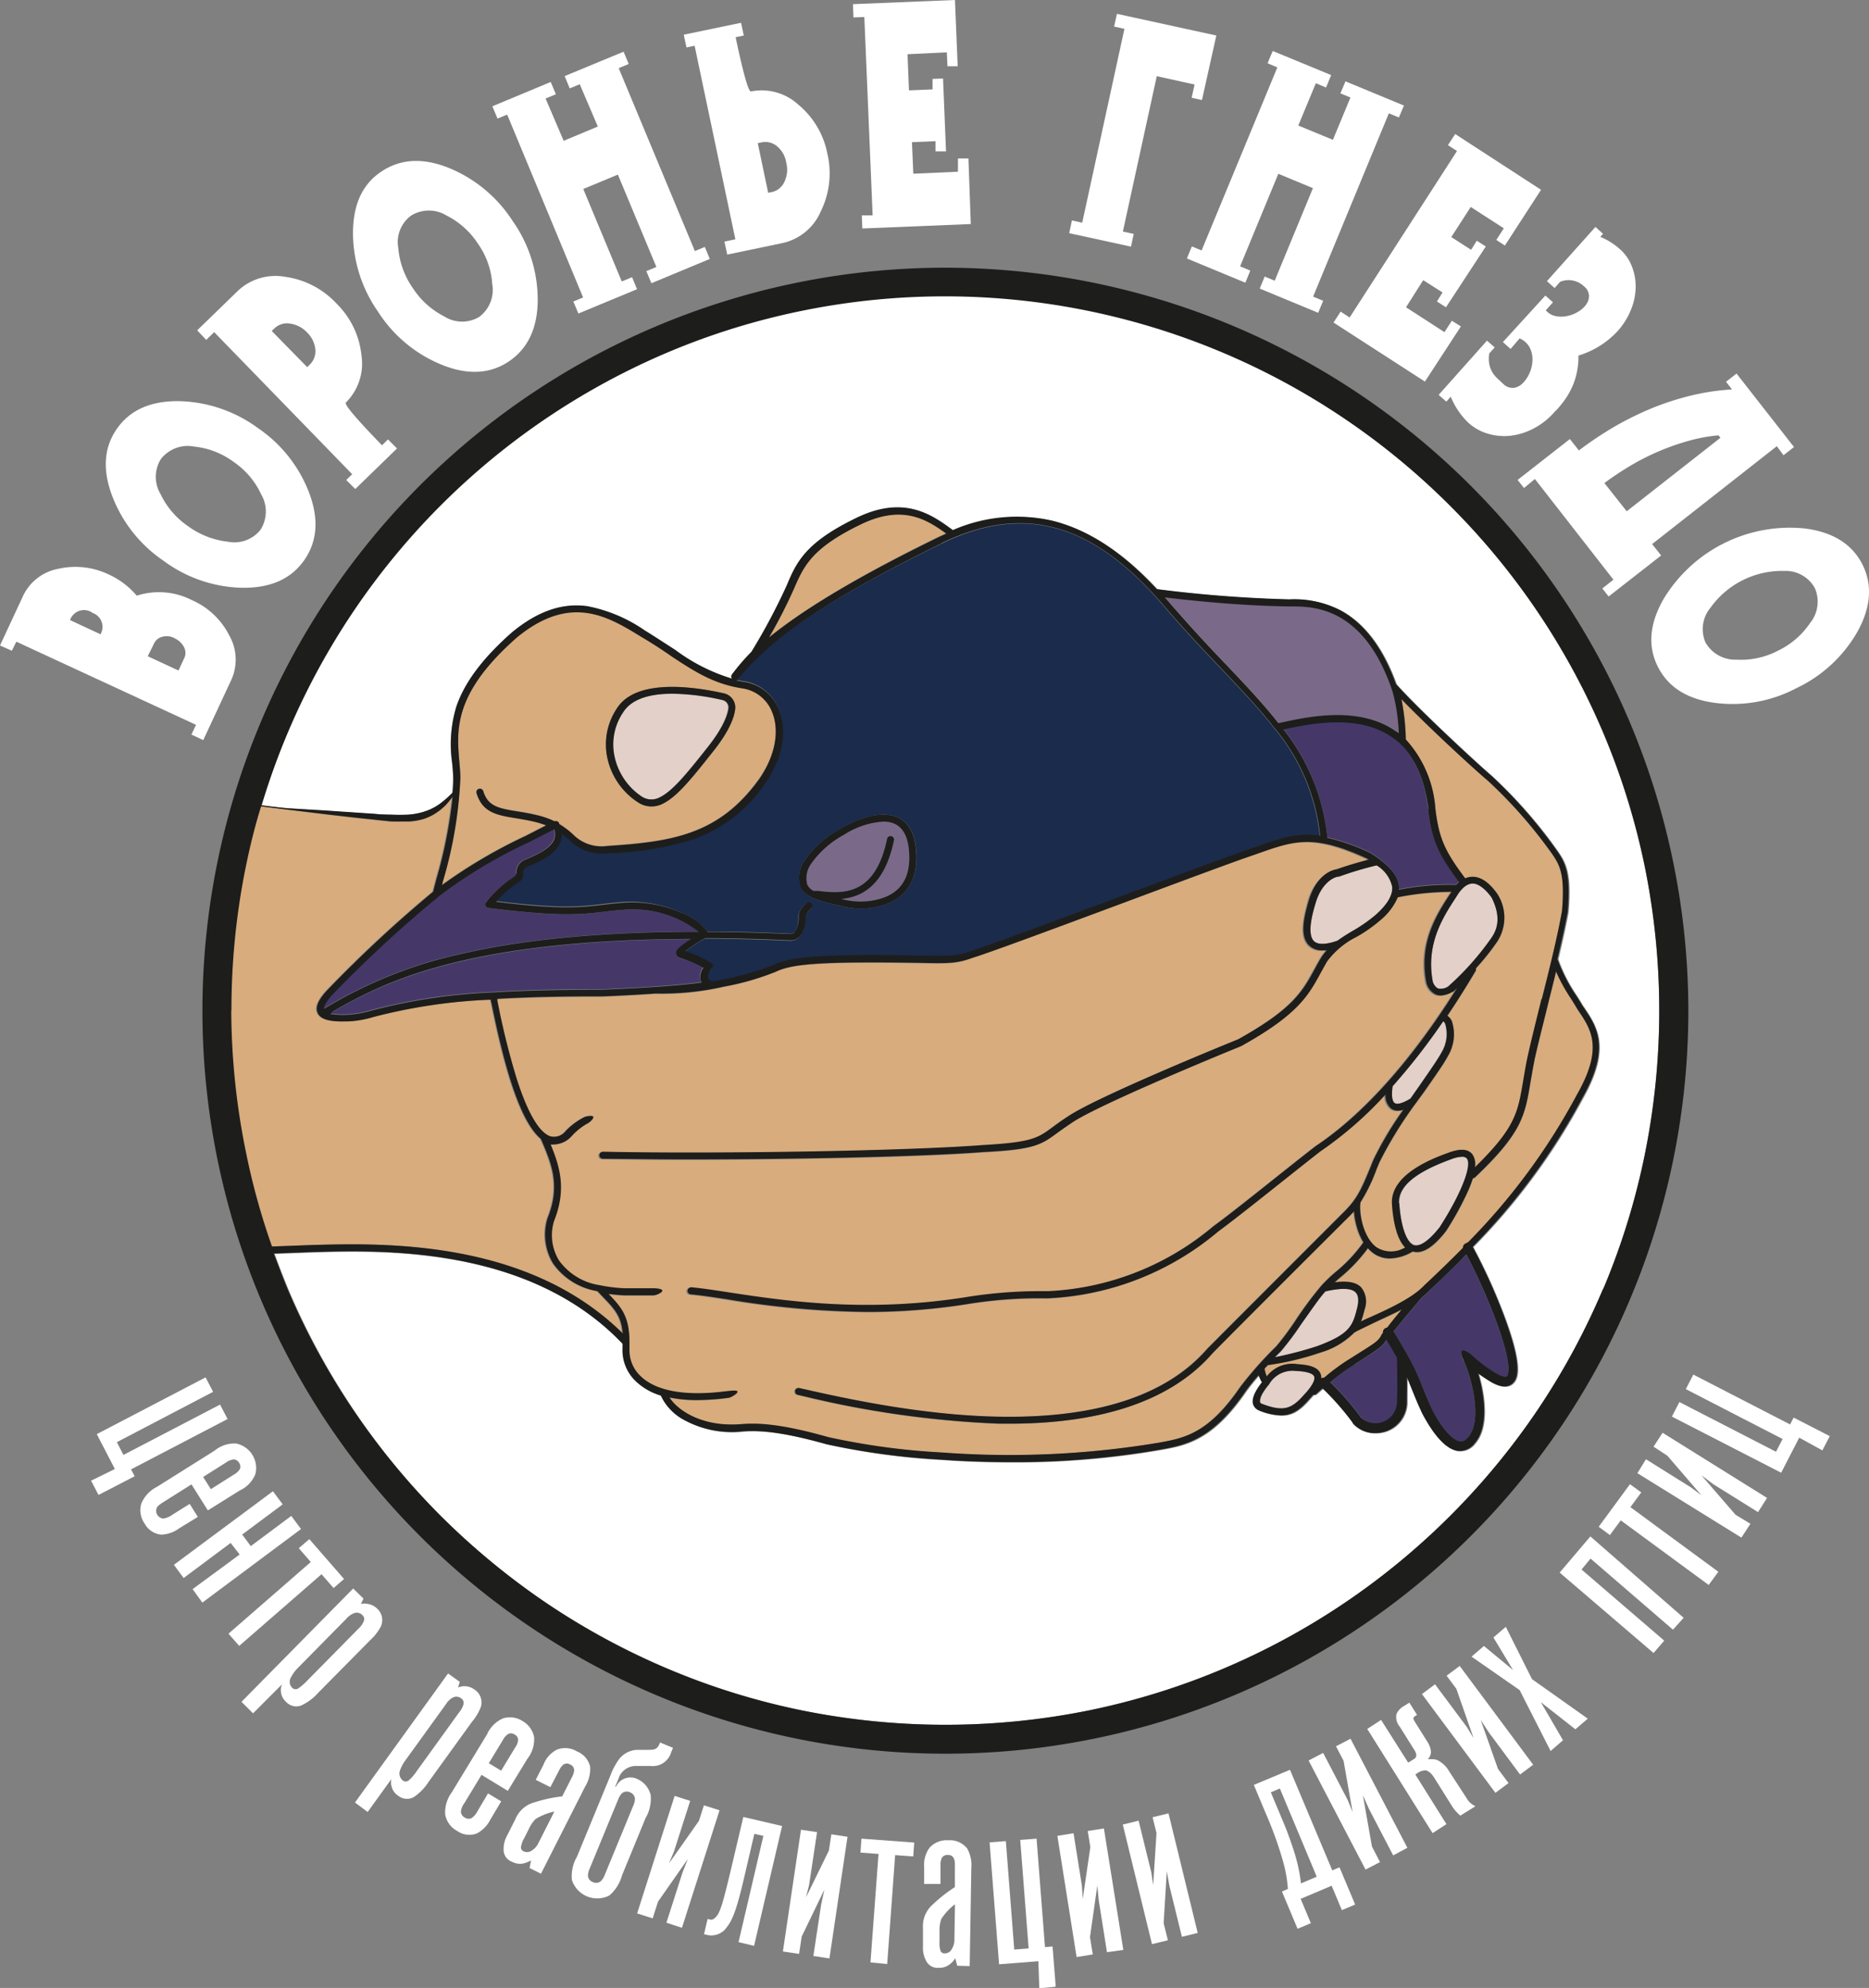 <?xml version="1.0" encoding="UTF-8"?> <svg xmlns="http://www.w3.org/2000/svg" viewBox="0 0 206.81 219.96"><rect x="0" y="0" width="206.81" height="219.96" fill="#808080" stroke="none"/> <defs> <style>.cls-1{fill:#fff;}.cls-2{fill:#e2d0c9;}.cls-3{fill:#d8ac7d;}.cls-4{fill:#453869;}.cls-5{fill:#7a6989;}.cls-6{fill:#1a2b4c;}.cls-7{fill:#1d1d1b;}</style> </defs> <g id="Слой_2" data-name="Слой 2"> <g id="Слой_3" data-name="Слой 3"> <path class="cls-1" d="M21.23,66.4a8.38,8.38,0,0,1,4.15,3.93,5.39,5.39,0,0,1,.22,4.88l-3.11,6.68-1.31-.61.51-1.08L1.81,71,1.31,72,0,71.42l2.55-5.48a5.4,5.4,0,0,1,3.88-3,8.54,8.54,0,0,1,5.7.67,8.84,8.84,0,0,1,3,2.3A8,8,0,0,1,21.23,66.4Zm-11,1.4a1.63,1.63,0,0,0-2.48.81l3.37,1.57A1.63,1.63,0,0,0,10.19,67.8Zm9.09,2.81a1.86,1.86,0,0,0-1.37-.15,1.36,1.36,0,0,0-.91.75l-.69,1.4,3.4,1.58.66-1.42a1.32,1.32,0,0,0-.07-1.2A2.12,2.12,0,0,0,19.28,70.61Z"></path> <path class="cls-1" d="M28.55,47.37a15.2,15.2,0,0,1,5.64,7.11q1.68,4.4-.56,7.55c-1.49,2.09-3.8,3.08-7,3a15.14,15.14,0,0,1-8.56-3,15.22,15.22,0,0,1-5.64-7.11q-1.68-4.41.54-7.53t7-3A15.31,15.31,0,0,1,28.55,47.37Zm-2.68,3.75a8.87,8.87,0,0,0-4.4-1.71,3.76,3.76,0,0,0-3.65,1.36,3.7,3.7,0,0,0-.07,3.87,9,9,0,0,0,3.06,3.58,9.16,9.16,0,0,0,4.36,1.71,3.69,3.69,0,0,0,3.66-1.32,3.76,3.76,0,0,0,.07-3.91A8.84,8.84,0,0,0,25.87,51.12Z"></path> <path class="cls-1" d="M37.25,33.6A9.37,9.37,0,0,1,40,39.35a6.06,6.06,0,0,1-1.73,5.19q-.3.3,4,4.73l.66-.65,1,1-4.62,4.49-1-1,.66-.64L23.7,36.75l-.88.86-1-1.06,4.49-4.36a6.06,6.06,0,0,1,5.25-1.56A9.51,9.51,0,0,1,37.25,33.6ZM34,36.81a3.15,3.15,0,0,0-1.88-1,2,2,0,0,0-1.74.51l-.31.3,3.92,4,.31-.3a2.07,2.07,0,0,0,.59-1.69A3,3,0,0,0,34,36.81Z"></path> <path class="cls-1" d="M56.74,24.47a15.13,15.13,0,0,1,2.76,8.65q0,4.71-3.19,6.87c-2.13,1.42-4.64,1.53-7.55.32a15.12,15.12,0,0,1-6.94-5.84,15.21,15.21,0,0,1-2.76-8.65c0-3.14,1-5.42,3.16-6.85s4.65-1.54,7.57-.34A15.29,15.29,0,0,1,56.74,24.47ZM52.91,27a9,9,0,0,0-3.51-3.16,3.75,3.75,0,0,0-3.89,0,3.64,3.64,0,0,0-1.44,3.59,9.06,9.06,0,0,0,1.6,4.43A9,9,0,0,0,49.14,35a3.68,3.68,0,0,0,3.89.06,3.73,3.73,0,0,0,1.44-3.63A8.73,8.73,0,0,0,52.91,27Z"></path> <path class="cls-1" d="M78.54,28.65l-6.46,2.69L71.52,30l1.11-.46L68.37,19.32l-3.83,1.59L68.8,31.14l1.14-.47L70.49,32,64,34.69l-.56-1.33,1.08-.45L56.12,12.68l-1.07.44-.57-1.36,6.46-2.69.57,1.36-1.14.47,2,4.68L66.15,14l-2-4.68-1.11.46-.56-1.36L69,5.72l.57,1.36-1.11.46,8.43,20.24,1.1-.46Z"></path> <path class="cls-1" d="M91.55,17a9.51,9.51,0,0,1-.73,6.39,6,6,0,0,1-4.22,3.5l-6.13,1.28-.31-1.44,1.21-.25L76.86,5.06l-.9.19-.3-1.41L82,2.52l.3,1.41-.9.19c.84,4,1.41,6,1.69,6a6,6,0,0,1,5.26,1.47A9.35,9.35,0,0,1,91.55,17ZM87,18A2.93,2.93,0,0,0,86,16.2a2,2,0,0,0-1.73-.45l-.42.09L85,21.33l.42-.08a2,2,0,0,0,1.39-1.16A3.09,3.09,0,0,0,87,18Z"></path> <path class="cls-1" d="M107.42,24.79l-12,.49-.06-1.45,1.2,0L95.64,1.88l-1.2.05L94.38.46,105.67,0l.3,7.33-1.13,0-.07-1.54L100.42,6l.16,4,2.61-.11,0-1.16,1.16-.05.33,8.07-1.16,0,0-1.13-2.61.11.15,3.49L106,19,106,17.53l1.16,0Z"></path> <path class="cls-1" d="M133,11.07l-1.14-.25.32-1.47L128,8.43l-3.75,17.19,1.2.26-.3,1.41-6.84-1.49.3-1.41,1.14.25,4.67-21.45-1.14-.25.31-1.41,11,2.4Z"></path> <path class="cls-1" d="M145.86,34.61l-6.47-2.68.55-1.33,1.11.46,4.23-10.24-3.83-1.59-4.23,10.24,1.13.47-.55,1.34-6.47-2.68.55-1.33,1.08.44,8.38-20.25L140.26,7l.57-1.36,6.47,2.67-.57,1.37-1.13-.47-1.94,4.68,3.83,1.58,1.94-4.68-1.11-.46L148.88,9l6.47,2.68L154.79,13l-1.11-.46L145.3,32.82l1.11.46Z"></path> <path class="cls-1" d="M157.67,42.22l-10.11-6.53.78-1.21,1,.65,11.88-18.42-1-.65.8-1.23L170.52,21l-4,6.17-.95-.62.83-1.29-3.66-2.36-2.15,3.33,2.19,1.41.63-1,1,.63L160,34l-1-.64.62-1L157.48,31,155.58,34l4.25,2.75.82-1.26,1,.63Z"></path> <path class="cls-1" d="M171.05,34.33a1.84,1.84,0,0,0,1.07.64,3,3,0,0,0,1.27,0,3.64,3.64,0,0,0,1.22-.47,2.84,2.84,0,0,0,.9-.8,1.64,1.64,0,0,0,.32-1,1.39,1.39,0,0,0-.54-1,2.46,2.46,0,0,0-2.66-.52l-.61.69-.85-.76,5.37-6,.84.76-.3.34a7.56,7.56,0,0,1,2.16,1.35,4.89,4.89,0,0,1,1.33,1.91,6,6,0,0,1,.42,2.32,6.81,6.81,0,0,1-.52,2.48A8,8,0,0,1,179,36.63a9.74,9.74,0,0,1-4.34,2.71,8.43,8.43,0,0,1-.25,2.18,7.51,7.51,0,0,1-.65,1.71,8.34,8.34,0,0,1-.86,1.34c-.31.4-.61.75-.88,1a8,8,0,0,1-2.26,1.81,7.37,7.37,0,0,1-2.52.82,6.32,6.32,0,0,1-2.52-.19,5.55,5.55,0,0,1-2.26-1.25,8.39,8.39,0,0,1-1.93-2.87l-.49.55-.85-.75,5.35-6,.85.75-.6.67a3.41,3.41,0,0,0,0,1.16,3,3,0,0,0,.33.9,3.18,3.18,0,0,0,.57.7l.67.63a1.47,1.47,0,0,0,1.13.42,1.73,1.73,0,0,0,1-.52,3.45,3.45,0,0,0,.76-1.13,3.67,3.67,0,0,0,.32-1.42,2.9,2.9,0,0,0-.31-1.41,2.29,2.29,0,0,0-1.11-1l-1,1.17-.85-.76L171,32.7l.84.75Z"></path> <path class="cls-1" d="M178.53,64.14,169.84,53l-1.21,1-.7-.9,5.78-4.52,1,1.26a39.56,39.56,0,0,1,3.93-2.63,34.91,34.91,0,0,1,4.21-2.07,30.52,30.52,0,0,1,4.38-1.4,25.23,25.23,0,0,1,4.42-.65l-.66-.85,1.16-.91,6.36,8.13-1.16.91-.74-1L182.81,60.2l1,1.26L178,66l-.7-.89Zm11.84-15.7-.21-.27a17.75,17.75,0,0,0-3.28.6,26.75,26.75,0,0,0-6.44,2.74,33.43,33.43,0,0,0-2.91,1.94L180,56.57Z"></path> <path class="cls-1" d="M198.78,76.14a15.11,15.11,0,0,1-8.92,1.64c-3.13-.39-5.26-1.73-6.41-4s-.93-4.8.64-7.52a16.33,16.33,0,0,1,15.6-7.79q4.68.59,6.4,4c1.14,2.29.93,4.8-.63,7.55A15.3,15.3,0,0,1,198.78,76.14ZM196.73,72a8.93,8.93,0,0,0,3.57-3.08,3.73,3.73,0,0,0,.51-3.86,3.69,3.69,0,0,0-3.38-1.89,9.75,9.75,0,0,0-8.16,4.07,3.7,3.7,0,0,0-.55,3.85,3.78,3.78,0,0,0,3.42,1.9A8.85,8.85,0,0,0,196.73,72Z"></path> <path class="cls-1" d="M22.75,152.4l.83,1.6-10.65,5.57.73,1.41,10.69-5.57.83,1.6L14.5,162.58l.4.76-4,2.07-.82-1.58,2.63-1.29-2-3.86Z"></path> <path class="cls-1" d="M19.83,169.1a3.53,3.53,0,0,1-2,.7A2.35,2.35,0,0,1,16,168.57a2.55,2.55,0,0,1-.36-2.22,3.67,3.67,0,0,1,1.73-1.84l6.37-4a3.45,3.45,0,0,1,2.4-.79,2.77,2.77,0,0,1,2.12,3.38,3.38,3.38,0,0,1-1.74,1.82L23,167.12l-1.81-2.88-3.08,1.94c-.57.35-.73.55-.77.67a.86.86,0,0,0,.73,1.17,2.23,2.23,0,0,0,1-.42l1.92-1.2.9,1.44Zm6.06-5.95a1.71,1.71,0,0,0,.67-.63.74.74,0,0,0-.1-.66.73.73,0,0,0-.55-.38,1.64,1.64,0,0,0-.87.32l-2.56,1.62.85,1.35Z"></path> <path class="cls-1" d="M21.31,175.83,26.52,172l-1-1.28-5.2,3.88-1.08-1.46L30.2,165l1.08,1.45-4.48,3.34.95,1.28,4.48-3.34,1.08,1.45-10.92,8.14Z"></path> <path class="cls-1" d="M25.28,180.76l9.11-7.93-1.33-1.53,1.17-1,3.84,4.41-1.16,1-1.33-1.53-9.11,7.93Z"></path> <path class="cls-1" d="M26.72,188.3l12.36-12.54,1.14,1.12-.28.59a1.82,1.82,0,0,1,.77,0,1.79,1.79,0,0,1,1,.5,1.71,1.71,0,0,1,.43,2,5.68,5.68,0,0,1-1.19,1.52l-5.74,5.81a5.73,5.73,0,0,1-1.87,1.4,1.53,1.53,0,0,1-1.69-.4,1.7,1.7,0,0,1-.57-1.16,1.42,1.42,0,0,1,.14-.79L28,189.57Zm13.53-8.92a.56.56,0,0,0-.15-.67.83.83,0,0,0-.91-.22,2.09,2.09,0,0,0-.84.59l-5.41,5.49a4,4,0,0,0-.73,1,.94.94,0,0,0,.08,1.13.53.53,0,0,0,.72.11,6.17,6.17,0,0,0,1-.87l5.66-5.74A2.24,2.24,0,0,0,40.25,179.38Z"></path> <path class="cls-1" d="M39.28,199.44l10.3-14.28,1.29.93-.18.62a1.83,1.83,0,0,1,1.78.21,1.7,1.7,0,0,1,.74,1.94,5.61,5.61,0,0,1-1,1.67l-4.78,6.62a5.7,5.7,0,0,1-1.63,1.68,1.54,1.54,0,0,1-1.74-.14,1.71,1.71,0,0,1-.74-1.06,1.53,1.53,0,0,1,0-.8l-2.64,3.66Zm12-10.88a.58.58,0,0,0-.26-.65.84.84,0,0,0-.92-.08,2,2,0,0,0-.74.71l-4.52,6.26a4.35,4.35,0,0,0-.57,1.06,1,1,0,0,0,.26,1.11.52.52,0,0,0,.72,0,5.05,5.05,0,0,0,.86-1l4.72-6.54A2.26,2.26,0,0,0,51.29,188.56Z"></path> <path class="cls-1" d="M54.26,201.33a3.53,3.53,0,0,1-1.49,1.53,2.33,2.33,0,0,1-2.19-.28,2.56,2.56,0,0,1-1.32-1.83,3.73,3.73,0,0,1,.72-2.42l3.91-6.43a3.44,3.44,0,0,1,1.8-1.78,2.59,2.59,0,0,1,2.14.31,2.63,2.63,0,0,1,1.27,1.77,3.48,3.48,0,0,1-.75,2.41l-2.16,3.54-2.91-1.77-1.89,3.12a1.88,1.88,0,0,0-.39.94.77.77,0,0,0,.42.66.75.75,0,0,0,.77.06,2.18,2.18,0,0,0,.67-.8L54,198.43l1.46.88Zm2.76-8a1.54,1.54,0,0,0,.31-.87.7.7,0,0,0-.38-.54.73.73,0,0,0-.66-.09,1.64,1.64,0,0,0-.63.67l-1.57,2.59,1.36.83Z"></path> <path class="cls-1" d="M58.6,206.69l.16-.85a2.75,2.75,0,0,1-1,.37,1.93,1.93,0,0,1-1.14-.23,1.39,1.39,0,0,1-.89-1.19,3.12,3.12,0,0,1,.39-1.71l.9-1.78a3.18,3.18,0,0,1,2.19-1.9,15.65,15.65,0,0,1,3-.64l1.12-2.21a1.71,1.71,0,0,0,.2-.7.67.67,0,0,0-.44-.61.65.65,0,0,0-.74,0,1.6,1.6,0,0,0-.45.58l-1,1.92-1.62-.81.85-1.66a3.14,3.14,0,0,1,1.47-1.67,2.49,2.49,0,0,1,2.23.18,2.41,2.41,0,0,1,1.47,1.69,3.69,3.69,0,0,1-.54,2.18l-4.9,9.67Zm.66-5.42a3.78,3.78,0,0,0-.75,1.11l-.5,1a2.69,2.69,0,0,0-.35.92.44.44,0,0,0,.27.53.86.86,0,0,0,.89-.06,2,2,0,0,0,.78-.89l1.74-3.44A6.61,6.61,0,0,0,59.26,201.27Z"></path> <path class="cls-1" d="M68.18,197.66a1.75,1.75,0,0,1,2.25-.86A2.61,2.61,0,0,1,72,198.62a4.29,4.29,0,0,1-.57,2.55l-2.61,6.35a4.39,4.39,0,0,1-1.4,2.21A2.94,2.94,0,0,1,63.28,208a4.32,4.32,0,0,1,.56-2.56l3.69-8.95a7.42,7.42,0,0,1,1-1.88,2.68,2.68,0,0,1,2-1h1.26c.49,0,.91,0,1.18-.64l.07-.17,1.43.59-.21.51a2.11,2.11,0,0,1-2.23,1.5l-1.59,0a2,2,0,0,0-2,1.4l-.37.91ZM70.26,199a.85.85,0,0,0-.55-.69.83.83,0,0,0-.88.1,1.89,1.89,0,0,0-.42.67l-3.18,7.72a1.92,1.92,0,0,0-.17.76.81.81,0,0,0,.55.69.82.82,0,0,0,.87-.1,2,2,0,0,0,.42-.66l3.18-7.72A2,2,0,0,0,70.26,199Z"></path> <path class="cls-1" d="M73.74,212.74l1.77-5.52.6-1.53-3.3,4.72-.59,1.85-1.72-.55,4.15-13,1.72.55-1.8,5.62-.55,1.3,3.32-4.71.55-1.72,1.73.55-4.16,13Z"></path> <path class="cls-1" d="M81.72,214.89l2.75-11.76-1-.22-1.14,4.89c-.77,3.29-1.24,4.6-1.89,5.41a2.06,2.06,0,0,1-2.28.86l-.26-.06.4-1.69.31.08c.33.07.7-.33.89-.7.35-.65.69-1.86,1.84-6.8l.91-3.86,4.29,1-3.1,13.26Z"></path> <path class="cls-1" d="M90,216.42l.87-5.73.35-1.61-2.51,5.19-.29,1.92-1.79-.27,2-13.47,1.78.27-.88,5.84-.34,1.37,2.53-5.18.27-1.79,1.79.27-2,13.46Z"></path> <path class="cls-1" d="M96.32,217.13l.89-12-2-.15.11-1.54,5.84.43-.11,1.54-2-.15-.88,12.05Z"></path> <path class="cls-1" d="M105.92,217.5l-.22-.83a2.43,2.43,0,0,1-.73.76,1.83,1.83,0,0,1-1.12.3,1.4,1.4,0,0,1-1.32-.68,3,3,0,0,1-.4-1.71l0-2a3.18,3.18,0,0,1,1.13-2.66,16.16,16.16,0,0,1,2.4-1.88l0-2.47a1.59,1.59,0,0,0-.12-.72.65.65,0,0,0-.66-.36.68.68,0,0,0-.67.33,1.63,1.63,0,0,0-.14.72l0,2.15-1.81,0,0-1.87a3.18,3.18,0,0,1,.6-2.14,2.54,2.54,0,0,1,2.09-.82,2.42,2.42,0,0,1,2.06.89,3.74,3.74,0,0,1,.47,2.18l-.18,10.85Zm-1.77-5.16a3.91,3.91,0,0,0-.19,1.33v1.11a3,3,0,0,0,.09,1,.44.44,0,0,0,.47.35.84.84,0,0,0,.78-.44,2,2,0,0,0,.31-1.14l.06-3.85A6.34,6.34,0,0,0,104.15,212.34Z"></path> <path class="cls-1" d="M109.5,203.85l1.8-.14.93,12,1.59-.13-.93-12,1.81-.14.93,12,.84-.07.35,4.45L115,220,114.9,217l-4.35.34Z"></path> <path class="cls-1" d="M122.49,216l-.91-5.73-.16-1.64-.81,5.7.31,1.92-1.79.29L117,203.13l1.79-.29.93,5.83.09,1.42.84-5.71-.29-1.79,1.79-.28,2.15,13.44Z"></path> <path class="cls-1" d="M130.78,214.3l-1.38-5.63-.29-1.63-.35,5.75.47,1.89-1.76.43-3.23-13.23,1.75-.43,1.41,5.74.2,1.4.37-5.76-.43-1.76,1.76-.43,3.23,13.23Z"></path> <path class="cls-1" d="M142.51,209a15.22,15.22,0,0,0-.54-3.06,42.54,42.54,0,0,0-1.95-5.39l-1.28-3.06,4-1.67,4.68,11.13.8-.34,1.73,4.12-1.47.62-1.13-2.7-3.43,1.45,1.13,2.69-1.47.62-1.73-4.12Zm-.89-11.11-1,.42,1.5,3.58c.36.85.94,2.51,1.21,3.41a19.44,19.44,0,0,1,.63,3.09l1.74-.74Z"></path> <path class="cls-1" d="M154.16,205.29l-2.68-5.14-.67-1.51,1,5.67.89,1.72-1.6.83-6.3-12.07,1.61-.84,2.73,5.24.53,1.31-1-5.68-.84-1.6,1.61-.84,6.29,12.07Z"></path> <path class="cls-1" d="M162.31,199a2,2,0,0,0,.9.82l0,.07-1.62,1a4.43,4.43,0,0,1-.89-1l-1.88-3c-.18-.29-.53-.89-1.05-1a1.47,1.47,0,0,0-.83.23l-.33.22,3.44,5.49-1.53,1-7.23-11.53,1.53-1,3,4.73.67-.42c.45-.29.1-.85,0-1l-1.61-2.57a1.64,1.64,0,0,1-.36-1.37,1.88,1.88,0,0,1,.84-.91l.59-.37.85,1.36-.23.14c-.31.2-.13.39,0,.64l1.47,2.34a2.4,2.4,0,0,1,.3,1,1.18,1.18,0,0,1-.3.72l0,.07a2.61,2.61,0,0,1,.95.06,3.12,3.12,0,0,1,1.37,1.28Z"></path> <path class="cls-1" d="M168.2,196.34l-3.46-4.66-.9-1.38,1.92,5.43,1.16,1.56-1.45,1.08-8.13-10.93,1.45-1.08,3.53,4.74.73,1.21-1.9-5.45-1.08-1.45,1.45-1.08,8.13,10.93Z"></path> <path class="cls-1" d="M165.25,181.18l1.37-1.18,2.9,5.79,6.17,4.37-1.37,1.18-3.82-3,2.45,4.21-1.37,1.19L168.15,187l-5.32-3.7,1.37-1.18,3.22,2.66Z"></path> <path class="cls-1" d="M185.12,180.32,176,172.45l-1,1.21,9.15,7.87-1.18,1.37L172.58,174l3.4-4L186.3,179Z"></path> <path class="cls-1" d="M189.07,175.37l-9.73-7.15-1.2,1.63-1.24-.92,3.46-4.71,1.25.91-1.2,1.63,9.73,7.15Z"></path> <path class="cls-1" d="M194.53,167.31l-4.92-3.07-1.34-1,3.77,4.36,1.65,1-1,1.53L181.18,163l.95-1.54,5,3.13,1.13.85-3.76-4.37-1.53-1,1-1.54,11.56,7.21Z"></path> <path class="cls-1" d="M185,156.74l.83-1.61,10.69,5.5.73-1.41-10.71-5.52.83-1.61,10.71,5.52.39-.76,4,2.05-.82,1.58-2.56-1.41-2,3.88Z"></path> <path class="cls-2" d="M143.43,151.7a3,3,0,0,0-3,1.49h0c-1.07,1.25-1,1.79-1,1.92a.31.31,0,0,0,.21.22c2.45.92,3.33.55,4.72-1.05h0c1.18-1.27,1.15-1.8,1.08-2C145.22,151.81,143.88,151.73,143.43,151.7Z"></path> <path class="cls-3" d="M146.14,152a1.29,1.29,0,0,1,.08.52.52.52,0,0,1,.32-.07,22.55,22.55,0,0,1,2.92-2.14l.87-.55c2-1.27,2.18-1.41,2.54-2l0-.05.18-.22a.54.54,0,0,1,.26-.52.58.58,0,0,1,.21-.07c.4-.5,1-1.19,1.61-2-1.1.59-2.27,1.12-3.26,1.56s-1.59.72-2,1h0a8.71,8.71,0,0,1-3.79,2.22h0a30.9,30.9,0,0,1-5.76,1.37h0l-.37.39a3.37,3.37,0,0,0,.25.86,3.56,3.56,0,0,1,3.29-1.37h0C144.59,151,145.8,151.17,146.14,152Z"></path> <path class="cls-4" d="M58,95.13c1.43-.6,2.87-1.26,3.27-2.27a1.71,1.71,0,0,0,0-1.12l-2.76,1.41a53.87,53.87,0,0,0-10,6l-.07.06a139.75,139.75,0,0,0-11.8,10.92c-.71.81-.86,1.24-.85,1.46l.68-.39a49.37,49.37,0,0,1,14.77-5.73c7-1.6,15.75-2.39,26.05-2.39A11.86,11.86,0,0,0,69,100.66c-.85.06-1.58.14-2.28.23-2.54.29-4.94.58-12.69-.44a.38.38,0,0,1-.24-.64A13.19,13.19,0,0,1,57,96.94a.26.26,0,0,0,.12-.27v0A1.46,1.46,0,0,1,58,95.13Z"></path> <path class="cls-4" d="M162.84,149.94a15.64,15.64,0,0,0,2.53,1.93c.87.55,1.27.54,1.36.45s.75-.92-1.18-6.13a62.63,62.63,0,0,0-3.3-7.37c-1.21,1.23-2.57,2.54-4.08,4a6.76,6.76,0,0,1-.83.75v0c-1.27,1.48-2.44,2.91-3.14,3.78.61,1,1.08,1.8,1.46,2.47h0a25.12,25.12,0,0,1,1.73,3.65c.26.65.55,1.39,1.07,2.51,1.17,2.17,2.31,3.46,3.13,3.54.11,0,.45.05.88-.48h0c1.57-1.8.42-6.48-.51-8.47-.11-.24-.42-.91-.2-1.06S162.65,149.75,162.84,149.94Z"></path> <path class="cls-3" d="M80.61,154.69a27.62,27.62,0,0,1-3.47.25,15.08,15.08,0,0,1-3.06-.29c.93,1.46,3.7,3.34,8.08,2.94h0c1.76-.12,4.25,0,9.46,1.44a77.15,77.15,0,0,0,12.55,1.7,100.56,100.56,0,0,0,24-1.09c2.81-.51,5.47-1,9-6.17a42.18,42.18,0,0,1,4-4.51,31.74,31.74,0,0,0,2.17-2.93,41.36,41.36,0,0,1,2.82-3.78,16.61,16.61,0,0,1,1.53-1.47,16.67,16.67,0,0,0,3.1-3.3,6.82,6.82,0,0,1-.76-1.81,8.64,8.64,0,0,1-.29-1.62c-.15.17-.32.35-.5.53-9.22,9.21-14.32,14.32-15.16,15.18-4.5,5.16-12.06,7.78-22.48,7.78h-1.09a109.79,109.79,0,0,1-21.83-3.08l-.49-.11a.38.38,0,1,1,.17-.75l.49.11c4.18.94,12.88,2.91,21.67,3.06,10.76.18,18.49-2.35,23-7.52l0,0c.82-.83,5.92-5.94,15.17-15.19,1.47-1.47,1.92-2.57,2.92-5,.09-.23.19-.48.3-.74a37.75,37.75,0,0,1,3.25-5.47,2,2,0,0,1-.61.1,1.25,1.25,0,0,1-.72-.21,1.83,1.83,0,0,1-.65-1.58,41.36,41.36,0,0,1-7.22,6.3c-.79.61-2.07,1.63-3.56,2.81-2.68,2.13-6,4.79-7.75,6.06a31.39,31.39,0,0,1-18.81,7.37h-.27a49.52,49.52,0,0,0-8.76.66,70.67,70.67,0,0,1-11,.85,98.93,98.93,0,0,1-15.38-1.38c-1.61-.25-3-.46-4.13-.56a.39.39,0,0,1-.35-.42.4.4,0,0,1,.42-.36c1.15.11,2.56.32,4.18.57,6,.91,15,2.29,26.15.53a51.62,51.62,0,0,1,8.87-.67h.26a30.6,30.6,0,0,0,18.33-7.2l0,0c1.71-1.25,5.05-3.91,7.74-6.05,1.5-1.19,2.79-2.21,3.58-2.82l0,0c3.72-2.48,9.35-7.5,15.61-17.46l-.44.41-.07,0a2.66,2.66,0,0,1-1.28.4,1.56,1.56,0,0,1-.57-.11,2,2,0,0,1-1.06-1.44v0c-.79-4.41,1.22-7.48,2.68-9.72l.13-.2,0,0a30.25,30.25,0,0,0-5.94.6,6.81,6.81,0,0,1-2,2.6,15.86,15.86,0,0,1-2.57,1.79,9.1,9.1,0,0,0-3.28,2.75l-.63,1.13c-1.42,2.62-2.54,4.69-8.84,8.2l0,0c-.16.06-15.58,6.34-18.71,8.46h0c-.69.44-1.2.82-1.65,1.15-1.77,1.3-2.5,1.83-8.13,2.11-6.83.53-21.23.82-33.08.82-3.29,0-6.39,0-9.07-.07a.39.39,0,0,1,0-.78h0c12.31.21,33.38-.07,42.09-.74h0c5.4-.27,6-.73,7.71-2,.46-.34,1-.73,1.69-1.18,3.17-2.16,17.92-8.17,18.83-8.53,6.07-3.39,7.1-5.28,8.51-7.88.2-.37.41-.75.65-1.15v0a6,6,0,0,1,.61-.8l-.46,0a2,2,0,0,1-1.45-.51c-1.07-1-.61-3.12,0-5.25h0c.71-2.12,2.06-3,3-3.21.24-.09,1.5-.54,3.56-1.07l-.21-.13c-5.91-2.71-8-2-12.12-.52l-1.59.55c-2.51.89-7.36,2.7-12.49,4.61-7.47,2.78-15.2,5.66-17.38,6.34-1.75.63-2.52.64-5.85.57-11.53-.2-14.26.14-16,1a29.5,29.5,0,0,1-5.65,1.62,30.86,30.86,0,0,1-7.58.77c-3,.21-5.8.31-6,.32h0c-4.63,0-8.42.09-11.55.27a1.77,1.77,0,0,0,0,.2,83,83,0,0,0,2.11,8.56c1.54,4.85,2.9,6.19,3.77,6.46a1.67,1.67,0,0,0,1.69-.59h0a7.42,7.42,0,0,1,2.12-1.57c.2-.08.85-.22.92,0s-.45.67-.65.74a7.15,7.15,0,0,0-1.87,1.42,2.65,2.65,0,0,1-1.83.87,2.31,2.31,0,0,1-.46,0c1,2.49,1.78,5,.37,8.5a5.36,5.36,0,0,0,.54,4.32,6.79,6.79,0,0,0,4.52,2.76h0a17.19,17.19,0,0,0,2.77.34h3.26c.22,0,.91.06.91.27s-.69.51-.91.51H69.11c-.62,0-1.21-.09-1.76-.16,1.5,1.57,2.31,2.53,2.31,5.44h0c0,.21,0,.44,0,.67v0a3.92,3.92,0,0,0,1.24,3c1.21,1.17,3.85,2.41,9.62,1.64.21,0,1-.12,1.07.09S80.82,154.66,80.61,154.69Z"></path> <path class="cls-3" d="M95.53,57.86c-5.66,2.68-6.54,4.68-7.65,7.22l0,0a55,55,0,0,1-2.77,5.42c3.37-2.74,8.92-6.3,18.77-11.13l.87-.4C102.64,57.49,100,55.8,95.53,57.86Z"></path> <path class="cls-3" d="M30,137.92l4.31-.16c7.83-.23,23.92-.7,34.51,9.78-.17-1.94-.89-2.69-2.26-4.11l-.54-.57a7.45,7.45,0,0,1-4.91-3.07,6.17,6.17,0,0,1-.61-5c1.46-3.63.45-6-.74-8.78-2.6-2.16-4.35-9.5-5.48-15.09l-.06-.31a60.56,60.56,0,0,0-13,1.92,11.56,11.56,0,0,1-1.92.41c-.57,0-1.07.08-1.52.08-1.55,0-2.4-.29-2.7-.9-.4-.79.29-1.73.94-2.46v0a143,143,0,0,1,11.82-11c.11-.45.24-.93.37-1.44a50.51,50.51,0,0,0,1.78-9.08,8,8,0,0,1-.62.78l-.21.23-.25.22-.26.23-.3.22L48.1,90l-.17.1-.18.1a8,8,0,0,1-.78.34,6.86,6.86,0,0,1-1.79.37c-.31,0-.63,0-1,0a3.87,3.87,0,0,1-.48,0l-.47,0-1-.1-1-.11-1.9-.2-1.85-.21-1.72-.2-1.54-.19L32,89.61l-3.15-.39c-.65,2.2-1.23,4.43-1.69,6.67a79.61,79.61,0,0,0,0,31.86A76.27,76.27,0,0,0,30,137.92Z"></path> <path class="cls-1" d="M177.42,142.58A78.63,78.63,0,0,0,182,127.75a80.1,80.1,0,0,0,0-31.86,78.63,78.63,0,0,0-4.61-14.83A79.3,79.3,0,0,0,148.79,46.3,78.86,78.86,0,0,0,28.92,89.13c1.15.14,2.77.32,3.13.34l2.32.14,1.55.09,1.73.12,3.77.25c.63,0,1.28.07,1.9.09a17.81,17.81,0,0,0,1.8,0,7.4,7.4,0,0,0,1.62-.28,6,6,0,0,0,.71-.25l.17-.07.16-.08.31-.16a6.73,6.73,0,0,0,1-.71,5,5,0,0,0,.41-.35l.33-.31.22-.23c0-.53.07-1.06.08-1.61s-.06-1.11-.12-1.7a14.4,14.4,0,0,1,.46-6.18c.9-2.68,2.91-5.37,6.15-8.23h0c2.83-2.34,5.56-3.29,8.35-2.9a16.65,16.65,0,0,1,6.31,2.72l.25.15c1.15.67,2.15,1.33,3.12,2A20.41,20.41,0,0,0,81,75.09a.38.38,0,0,1,0-.47,22.25,22.25,0,0,1,2.26-2.46,67.67,67.67,0,0,0,3.91-7.35l0,0c1.13-2.58,2.11-4.81,8-7.61,5.11-2.35,8.09-.16,10.27,1.43l.09.07a17.66,17.66,0,0,1,10.93-1.07c4,1,7.81,3.45,11.65,7.59a143.69,143.69,0,0,0,14.59,1.13h.12a11.09,11.09,0,0,1,5.67,1.25c2.62,1.45,4.66,4.18,6.08,8.12,2.66,3,9.33,9.11,10.52,10.11l0,0a53,53,0,0,1,6.79,7.62l.25.35c1.11,1.54,1.84,2.55,1.45,7.14,0,0,0,0,0,0-.3,1.63-.7,3.4-1.13,5.21a17.86,17.86,0,0,0,2,3.94c.24.36.48.75.73,1.18l.05.07c1.53,2.25,3.11,4.57,0,10.13A71.33,71.33,0,0,1,163.05,138a63.09,63.09,0,0,1,3.52,7.8c2,5.4,1.48,6.75.92,7.29-.87.84-2.25,0-2.7-.31s-.8-.52-1.13-.76c.72,2.45,1.17,5.92-.37,7.7a2.08,2.08,0,0,1-1.64.87h-.17c-1.25-.12-2.59-1.5-4-4.12v0c-.54-1.15-.84-1.91-1.11-2.58-.19-.49-.37-.94-.61-1.46,0,.91,0,1.92,0,2.7a3.42,3.42,0,0,1-2.3,3.28,3.56,3.56,0,0,1-1.2.2,3.21,3.21,0,0,1-2.48-1.08l0-.05a29.4,29.4,0,0,0-3.34-3.81c-.42.36-.68.6-.69.61a.39.39,0,0,1-.26.1h-.1c-.12.15-.26.31-.41.47-1,1.15-1.86,1.8-3.15,1.8a6.9,6.9,0,0,1-2.44-.55h0a1.09,1.09,0,0,1-.66-.76c-.13-.58.2-1.37,1-2.35a2.93,2.93,0,0,1-.36-.79,20.73,20.73,0,0,0-1.43,1.76c-3.72,5.44-6.66,6-9.5,6.49a93.72,93.72,0,0,1-16.42,1.37c-2.92,0-5.57-.11-7.79-.27a80,80,0,0,1-12.72-1.72c-5.08-1.45-7.49-1.53-9.18-1.42a11,11,0,0,1-6.42-1.19,5.84,5.84,0,0,1-2.7-2.77,6.77,6.77,0,0,1-2.75-1.56,4.73,4.73,0,0,1-1.48-3.67c0-.17,0-.33,0-.49-10.33-10.86-26.65-10.38-34.52-10.14l-4.07.15c.47,1.31,1,2.61,1.51,3.89A79.37,79.37,0,0,0,48.74,167.7a80.58,80.58,0,0,0,11.69,9.65,79.23,79.23,0,0,0,13.43,7.28,78.18,78.18,0,0,0,14.83,4.61,80.05,80.05,0,0,0,31.85,0,78.83,78.83,0,0,0,28.25-11.89A79.34,79.34,0,0,0,170.14,156,79.14,79.14,0,0,0,177.42,142.58Z"></path> <path class="cls-2" d="M145.65,99.68c-.34,1.09-1.11,3.64-.25,4.46.54.51,1.71.26,2.6-.06.55-.4,1.13-.76,1.71-1.1a16.77,16.77,0,0,0,2.45-1.7c1.35-1.21,2-2.25,1.89-3.17a3.69,3.69,0,0,0-1.72-2.36A37.77,37.77,0,0,0,148.17,97l-.08,0C147.49,97.07,146.3,97.74,145.65,99.68Z"></path> <path class="cls-3" d="M174.61,111.8l-.05-.08,0,0c-.25-.43-.49-.81-.72-1.18a18.91,18.91,0,0,1-1.65-3c-.26,1.08-.53,2.17-.8,3.24-.56,2.22-1.08,4.32-1.53,6.28-.21,1-.36,1.93-.5,2.72-.62,3.72-.93,5.59-6.14,10.54a.37.37,0,0,1-.23.1,15.1,15.1,0,0,1-.55,1.43,34.5,34.5,0,0,1-2.43,4.42l0,0c-1.22,1.55-2.28,2.32-3.21,2.32a1.84,1.84,0,0,1-.47-.07,5.17,5.17,0,0,1-2.53.77,3.11,3.11,0,0,1-1.83-.58,3.92,3.92,0,0,1-.6-.55,18,18,0,0,1-3.07,3.24c-.22.18-.42.36-.61.54,1.44-.19,2.39,0,2.94.56a2.49,2.49,0,0,1,.37,2.44,10,10,0,0,1-.4,1.33c.31-.15.66-.3,1-.46,2-.9,4.74-2.14,6-3.53l0,0c1.6-1.49,3-2.87,4.28-4.15a.56.56,0,0,1,.27-.48.68.68,0,0,1,.26-.07,70.56,70.56,0,0,0,12.1-16.42C177.45,116,176.07,113.94,174.61,111.8Z"></path> <path class="cls-4" d="M39.3,112.14a12.09,12.09,0,0,0,1.78-.39,62.62,62.62,0,0,1,13.44-2h0c3.22-.2,7.16-.32,12-.3.29,0,7.53-.28,11.07-.8a1.15,1.15,0,0,1-.15-.44,1.71,1.71,0,0,1,.36-1.19A16.1,16.1,0,0,0,75.21,106a.52.52,0,0,1-.41-.44c0-.3.08-.65,1.66-1.64-25.55.08-34.51,5.15-39.6,8l-.35.2A9.88,9.88,0,0,0,39.3,112.14Z"></path> <path class="cls-3" d="M171.56,94.23c-.09-.11-.18-.24-.27-.36v0a52,52,0,0,0-6.66-7.47c-1.08-.92-6.47-5.85-9.54-9a25,25,0,0,1,.48,4.46,12.6,12.6,0,0,1,3.27,7.62c.39,3.24,1,4.67,3.31,7.75a2,2,0,0,1,.76-.17c.95,0,1.89.61,2.8,1.9l0,0a4.85,4.85,0,0,1,0,5.23,26.91,26.91,0,0,1-2.39,3,.42.42,0,0,1,0,.24q-1.61,2.68-3.15,5a1.41,1.41,0,0,1,.49.58,4.65,4.65,0,0,1-.41,3.84c-.47.87-1.46,2.28-2.59,3.91l-1,1.37h0a44.5,44.5,0,0,0-4,6.5l-.31.74a19.41,19.41,0,0,1-1.79,3.7c-.16,1,.23,3.89,1.8,5a3,3,0,0,0,3.14,0c-1.05-1.05-1.37-3.39-1.46-4.85-.16-3.3,4.69-5.06,6.28-5.64,1.29-.47,2.14-.41,2.61.17a1.94,1.94,0,0,1,.29,1.45c4.47-4.36,4.75-6,5.34-9.55.13-.81.29-1.72.51-2.76.44-2,1-4.08,1.52-6.31.84-3.31,1.69-6.74,2.25-9.69C173.22,96.55,172.59,95.68,171.56,94.23Z"></path> <path class="cls-5" d="M143,67.08h-.26c-5.41-.09-10.91-.67-13.79-1l.51.59c2.16,2.54,4.22,4.7,6.2,6.78,2.16,2.28,4.16,4.38,5.85,6.54l.41-.08c3-.64,8.62-1.82,12.62,1l.24.18a20.53,20.53,0,0,0-.69-4.59C151,67.25,145.47,67.08,143,67.08Z"></path> <path class="cls-4" d="M154.07,81.54c-3.72-2.65-9.11-1.51-12-.9H142a22.82,22.82,0,0,1,4.86,12,23,23,0,0,1,4.76,1.68l0,0c2.07,1.3,3,2.43,3.15,3.69a2.41,2.41,0,0,1,0,.38,28.94,28.94,0,0,1,6.35-.54,3.11,3.11,0,0,1,.32-.31c-2.37-3.15-3-4.72-3.43-8.07C157.59,85.77,156.24,83.09,154.07,81.54Z"></path> <path class="cls-2" d="M159.35,135.78c2.34-3.65,3.6-6.84,3-7.6a.67.67,0,0,0-.53-.19,3.67,3.67,0,0,0-1.2.27h0c-4,1.44-5.87,3-5.78,4.87.17,2.57.8,4.34,1.66,4.61C157.18,138,158.17,137.28,159.35,135.78Z"></path> <path class="cls-2" d="M158.52,108.46a1.25,1.25,0,0,0,.6.91,1.46,1.46,0,0,0,1.13-.22,30.8,30.8,0,0,0,4.81-5.41c.54-.82,1.13-2.16,0-4.43-.74-1-1.47-1.57-2.12-1.55s-1.16.47-1.71,1.34l-.13.21C159.7,101.44,157.8,104.36,158.52,108.46Z"></path> <path class="cls-2" d="M159.68,113a72,72,0,0,1-5.6,7.19c-.15,1-.06,1.66.23,1.86s.92,0,1.75-.5l.91-1.3c1.13-1.63,2.11-3,2.56-3.86,0,0,0,0,0,0a3.91,3.91,0,0,0,.36-3.08A.62.62,0,0,0,159.68,113Z"></path> <path class="cls-4" d="M153.06,157.36a2.33,2.33,0,0,0,1.57-2.3h0c.08-1.58,0-4.21,0-4.82-.31-.56-.69-1.21-1.16-2-.44.72-.85,1-2.73,2.19l-.87.56h0a19.93,19.93,0,0,0-2.66,1.93,29.41,29.41,0,0,1,3.39,3.89A2.34,2.34,0,0,0,153.06,157.36Z"></path> <path class="cls-2" d="M141.77,149.51l-.67.67a41.14,41.14,0,0,0,4.7-1.23c3.58-1.33,3.92-2.21,4.41-4.23.2-.82.14-1.39-.17-1.71-.47-.48-1.6-.53-3.34-.15-.64.7-1.72,2.24-2.68,3.61A32.72,32.72,0,0,1,141.77,149.51Z"></path> <path class="cls-5" d="M98.45,91a4,4,0,0,0-.71-.07,9.14,9.14,0,0,0-4.36,1.46,10.58,10.58,0,0,0-3.65,3.24,2.72,2.72,0,0,0-.4,2.23,1.56,1.56,0,0,0,.69.68l.45,0c2.52.32,6.32.79,7.68-5.72a.39.39,0,1,1,.76.16c-1,5-3.56,6.25-5.82,6.45l.23.06a8,8,0,0,0,3.53.06c2.72-.57,4-2.39,3.74-5.38C100.47,92.33,99.75,91.25,98.45,91Z"></path> <path class="cls-6" d="M141.08,80.68a.34.34,0,0,1-.08-.09c-1.67-2.15-3.68-4.26-5.92-6.62-2-2.1-4.05-4.27-6.23-6.82-7.89-9.27-15.5-11.45-24.65-7C92.43,65.87,86.87,69.8,83.84,72.66a.27.27,0,0,1-.08.07,23.88,23.88,0,0,0-2.18,2.37.35.35,0,0,1-.13.11l.76.14a4.93,4.93,0,0,1,3.92,3c1,2.4.42,5.52-1.57,8.34a16.14,16.14,0,0,1-7.82,6.07,34.51,34.51,0,0,1-9.48,1.55,5.15,5.15,0,0,1-4.37-1.5c-.24-.2-.48-.41-.76-.62a2.38,2.38,0,0,1-.16.92c-.51,1.3-2.1,2-3.69,2.71a.65.65,0,0,0-.42.7v0a1,1,0,0,1-.51,1,10.74,10.74,0,0,0-2.48,2.17c7.08.89,9.36.62,11.77.34.71-.09,1.45-.17,2.32-.24A13.8,13.8,0,0,1,75.43,101a6,6,0,0,1,2.82,2.07q4.4,0,9.15.23A.58.58,0,0,0,88,103a2.91,2.91,0,0,0,.33-1.47c-.06-.63.41-1.09.86-1.55a.39.39,0,0,1,.55.55c-.34.34-.66.67-.64.94v0a3.71,3.71,0,0,1-.4,1.85,1.38,1.38,0,0,1-1.3.78c-3.35-.15-6.48-.23-9.41-.24a15.51,15.51,0,0,0-2.2,1.44,15.06,15.06,0,0,1,2.87,1.3.37.37,0,0,1,.18.26.38.38,0,0,1-.08.31,1.54,1.54,0,0,0-.47,1c0,.06,0,.23.4.49l0,0a33.77,33.77,0,0,0,6.78-1.81h0c1.87-.89,4.68-1.26,16.37-1.06,3.29.07,4,.07,5.58-.52h0c2.15-.68,9.88-3.56,17.35-6.34,5.13-1.91,10-3.72,12.51-4.61l1.58-.55c2.66-.94,4.56-1.61,7.17-1.25A22.13,22.13,0,0,0,141.08,80.68ZM97,100.34a8.06,8.06,0,0,1-1.77.19,9,9,0,0,1-2.11-.26l-.57-.13c-1.83-.43-3.4-.8-3.94-2A3.35,3.35,0,0,1,89,95.26,11.19,11.19,0,0,1,93,91.7c1.25-.73,3.63-1.89,5.63-1.48,1.16.24,2.58,1.12,2.76,3.93C101.7,98.43,99.19,99.88,97,100.34Z"></path> <path class="cls-2" d="M79.92,77.47a25.94,25.94,0,0,0-5.54-.7h0c-2.74,0-4.56.67-5.42,2a6.34,6.34,0,0,0-1,4.93A7.13,7.13,0,0,0,71,88.13a1.94,1.94,0,0,0,1.85.16c1.42-.64,2.93-2.46,5.25-5.39,2-2.44,2.38-3.88,2.46-4.52A.83.83,0,0,0,79.92,77.47Z"></path> <path class="cls-3" d="M85.41,78.68a4.19,4.19,0,0,0-3.32-2.57c-3.16-.49-5.32-1.91-7.82-3.56-1-.63-2-1.28-3.09-2l-.25-.15c-3.67-2.25-7.82-4.79-13.76.11-7,6.18-6.65,10.21-6.34,13.77.05.6.1,1.17.11,1.75v0A47,47,0,0,1,49,97.42l-.12.48a56.46,56.46,0,0,1,9.25-5.44l2.28-1.17a11,11,0,0,0-1.25-.39c-.75-.18-1.43-.29-2.09-.4-2.07-.34-3.71-.6-4.36-2.77a.38.38,0,0,1,.26-.48.38.38,0,0,1,.48.26c.52,1.7,1.73,1.9,3.74,2.23.64.1,1.38.22,2.15.41a9.41,9.41,0,0,1,2,.69.36.36,0,0,1,.27,0,.38.38,0,0,1,.23.2l0,.09a9.36,9.36,0,0,1,1.52,1.14,4.43,4.43,0,0,0,3.83,1.3c7.24-.47,12.31-1.24,16.71-7.29C85.77,83.67,86.32,80.83,85.41,78.68Zm-4.06-.21c-.11.89-.65,2.46-2.63,4.91-2.38,3-3.92,4.89-5.53,5.62a2.78,2.78,0,0,1-1.1.23,2.68,2.68,0,0,1-1.49-.45,7.8,7.8,0,0,1-3.4-4.94,7.15,7.15,0,0,1,1.1-5.52c2.12-3.22,8.29-2.39,11.79-1.61A1.61,1.61,0,0,1,81.35,78.47Z"></path> <path class="cls-7" d="M104.61,29.62a82.21,82.21,0,1,0,82.21,82.2A82.29,82.29,0,0,0,104.61,29.62Zm-79,82.2A79.35,79.35,0,0,1,27.2,95.89c.46-2.24,1-4.47,1.69-6.67l3.15.39,2.31.27,1.54.19,1.72.2,1.85.21,1.9.2,1,.11,1,.1.47,0a3.87,3.87,0,0,0,.48,0c.32,0,.64,0,1,0A6.86,6.86,0,0,0,47,90.58a8,8,0,0,0,.78-.34l.18-.1.17-.1.32-.22.3-.22.26-.23.25-.22.21-.23a8,8,0,0,0,.62-.78,50.51,50.51,0,0,1-1.78,9.08c-.13.51-.26,1-.37,1.44a143,143,0,0,0-11.82,11v0c-.65.73-1.34,1.67-.94,2.46.3.61,1.15.9,2.7.9.45,0,.95,0,1.52-.08a11.56,11.56,0,0,0,1.92-.41,60.56,60.56,0,0,1,13-1.92c0,.1,0,.2.06.31,1.13,5.59,2.88,12.93,5.48,15.09,1.19,2.75,2.2,5.15.74,8.78a6.17,6.17,0,0,0,.61,5,7.45,7.45,0,0,0,4.91,3.07l.54.57c1.37,1.42,2.09,2.17,2.26,4.11-10.59-10.48-26.68-10-34.51-9.78l-4.31.16a76.27,76.27,0,0,1-2.83-10.17A79.35,79.35,0,0,1,25.59,111.82ZM50.94,86.08c0-.58-.06-1.15-.11-1.75-.31-3.56-.67-7.59,6.34-13.77,5.94-4.9,10.09-2.36,13.76-.11l.25.15c1.14.67,2.13,1.32,3.09,2,2.5,1.65,4.66,3.07,7.82,3.56a4.19,4.19,0,0,1,3.32,2.57c.91,2.15.36,5-1.48,7.59-4.4,6-9.47,6.82-16.71,7.29a4.43,4.43,0,0,1-3.83-1.3,9.36,9.36,0,0,0-1.52-1.14l0-.09a.38.38,0,0,0-.23-.2.36.36,0,0,0-.27,0,9.41,9.41,0,0,0-2-.69c-.77-.19-1.51-.31-2.15-.41-2-.33-3.22-.53-3.74-2.23a.38.38,0,0,0-.48-.26.38.38,0,0,0-.26.48c.65,2.17,2.29,2.43,4.36,2.77.66.11,1.34.22,2.09.4a11,11,0,0,1,1.25.39l-2.28,1.17a56.46,56.46,0,0,0-9.25,5.44l.12-.48A47,47,0,0,0,50.94,86.1Zm53.26-26c9.15-4.41,16.76-2.23,24.65,7,2.18,2.55,4.24,4.72,6.23,6.82,2.24,2.36,4.25,4.47,5.92,6.62a.34.34,0,0,0,.08.09,22.13,22.13,0,0,1,5,11.85c-2.61-.36-4.51.31-7.17,1.25l-1.58.55c-2.52.89-7.38,2.7-12.51,4.61-7.47,2.78-15.2,5.66-17.35,6.34h0c-1.62.59-2.29.59-5.58.52-11.69-.2-14.5.17-16.37,1.06h0a33.77,33.77,0,0,1-6.78,1.81l0,0c-.37-.26-.39-.43-.4-.49a1.54,1.54,0,0,1,.47-1,.38.38,0,0,0,.08-.31.37.37,0,0,0-.18-.26,15.06,15.06,0,0,0-2.87-1.3,15.51,15.51,0,0,1,2.2-1.44c2.93,0,6.06.09,9.41.24a1.38,1.38,0,0,0,1.3-.78,3.71,3.71,0,0,0,.4-1.85v0c0-.27.3-.6.64-.94a.39.39,0,0,0-.55-.55c-.45.46-.92.92-.86,1.55A2.91,2.91,0,0,1,88,103a.58.58,0,0,1-.56.34q-4.75-.21-9.15-.23A6,6,0,0,0,75.43,101,13.8,13.8,0,0,0,69,99.88c-.87.07-1.61.15-2.32.24-2.41.28-4.69.55-11.77-.34a10.74,10.74,0,0,1,2.48-2.17,1,1,0,0,0,.51-1v0a.65.65,0,0,1,.42-.7c1.59-.66,3.18-1.41,3.69-2.71a2.38,2.38,0,0,0,.16-.92c.28.21.52.42.76.62a5.15,5.15,0,0,0,4.37,1.5,34.51,34.51,0,0,0,9.48-1.55,16.14,16.14,0,0,0,7.82-6.07c2-2.82,2.58-5.94,1.57-8.34a4.93,4.93,0,0,0-3.92-3l-.76-.14a.35.35,0,0,0,.13-.11,23.88,23.88,0,0,1,2.18-2.37.27.27,0,0,0,.08-.07C86.87,69.8,92.43,65.87,104.2,60.11ZM85.09,70.54a55,55,0,0,0,2.77-5.42l0,0c1.11-2.54,2-4.54,7.65-7.22,4.48-2.06,7.11-.37,9.2,1.15l-.87.4C94,64.24,88.46,67.8,85.09,70.54Zm76.87,80c.93,2,2.08,6.67.51,8.47h0c-.43.53-.77.49-.88.48-.82-.08-2-1.37-3.13-3.54-.52-1.12-.81-1.86-1.07-2.51a25.12,25.12,0,0,0-1.73-3.65h0c-.38-.67-.85-1.47-1.46-2.47.7-.87,1.87-2.3,3.14-3.78v0a6.76,6.76,0,0,0,.83-.75c1.51-1.42,2.87-2.73,4.08-4a62.63,62.63,0,0,1,3.3,7.37c1.93,5.21,1.27,6.05,1.18,6.13s-.49.1-1.36-.45a15.64,15.64,0,0,1-2.53-1.93c-.19-.19-.87-.6-1.08-.45S161.85,150.31,162,150.55Zm-18.5.38h0a3.56,3.56,0,0,0-3.29,1.37,3.37,3.37,0,0,1-.25-.86l.37-.39h0a30.9,30.9,0,0,0,5.76-1.37h0a8.71,8.71,0,0,0,3.79-2.22h0c.45-.26,1.19-.59,2-1s2.16-1,3.26-1.56c-.65.78-1.21,1.47-1.61,2a.58.58,0,0,0-.21.07.54.54,0,0,0-.26.52l-.18.22,0,.05c-.36.62-.56.76-2.54,2l-.87.55a22.55,22.55,0,0,0-2.92,2.14.52.52,0,0,0-.32.07,1.29,1.29,0,0,0-.08-.52C145.8,151.17,144.59,151,143.46,150.93Zm.88,3.35h0c-1.39,1.6-2.27,2-4.72,1.05a.31.31,0,0,1-.21-.22c0-.13-.05-.67,1-1.92h0a3,3,0,0,1,3-1.49c.45,0,1.79.11,2,.61C145.48,152.48,145.52,153,144.34,154.28Zm-63.83-.36c-5.77.77-8.41-.47-9.62-1.64a3.92,3.92,0,0,1-1.24-3v0c0-.23,0-.46,0-.67h0c0-2.91-.81-3.87-2.31-5.44.55.07,1.14.13,1.76.16h3.28c.22,0,.91-.29.91-.51s-.69-.27-.91-.27H69.13a17.19,17.19,0,0,1-2.77-.34h0a6.79,6.79,0,0,1-4.52-2.76,5.36,5.36,0,0,1-.54-4.32c1.41-3.52.66-6-.37-8.5a2.31,2.31,0,0,0,.46,0,2.65,2.65,0,0,0,1.83-.87A7.15,7.15,0,0,1,65,124.31c.2-.07.73-.54.65-.74s-.72-.06-.92,0a7.42,7.42,0,0,0-2.12,1.57h0a1.67,1.67,0,0,1-1.69.59c-.87-.27-2.23-1.61-3.77-6.46a83,83,0,0,1-2.11-8.56l0-.2c3.13-.18,6.92-.29,11.55-.27h0c.2,0,3-.11,6-.32a30.86,30.86,0,0,0,7.58-.77,29.5,29.5,0,0,0,5.65-1.62c1.76-.84,4.49-1.18,16-1,3.33.07,4.1.06,5.85-.57,2.18-.68,9.91-3.56,17.38-6.34,5.13-1.91,10-3.72,12.49-4.61l1.59-.55c4.13-1.46,6.21-2.19,12.12.52l.21.13c-2.06.53-3.32,1-3.56,1.07-1,.16-2.31,1.09-3,3.21h0c-.65,2.13-1.11,4.24,0,5.25a2,2,0,0,0,1.45.51l.46,0a6,6,0,0,0-.61.8v0c-.24.4-.45.78-.65,1.15-1.41,2.6-2.44,4.49-8.51,7.88-.91.36-15.66,6.37-18.83,8.53-.71.45-1.23.84-1.69,1.18-1.68,1.23-2.31,1.69-7.71,2h0c-8.71.67-29.78,1-42.09.74h0a.39.39,0,0,0,0,.78c2.68,0,5.78.07,9.07.07,11.85,0,26.25-.29,33.08-.82,5.63-.28,6.36-.81,8.13-2.11.45-.33,1-.71,1.65-1.15h0c3.13-2.12,18.55-8.4,18.71-8.46l0,0c6.3-3.51,7.42-5.58,8.84-8.2l.63-1.13a9.1,9.1,0,0,1,3.28-2.75,15.86,15.86,0,0,0,2.57-1.79,6.81,6.81,0,0,0,2-2.6,30.25,30.25,0,0,1,5.94-.6l0,0-.13.2c-1.46,2.24-3.47,5.31-2.68,9.72v0a2,2,0,0,0,1.06,1.44,1.56,1.56,0,0,0,.57.11,2.66,2.66,0,0,0,1.28-.4l.07,0,.44-.41c-6.26,10-11.89,15-15.61,17.46l0,0c-.79.61-2.08,1.63-3.58,2.82-2.69,2.14-6,4.8-7.74,6.05l0,0a30.6,30.6,0,0,1-18.33,7.2h-.26a51.62,51.62,0,0,0-8.87.67c-11.1,1.76-20.16.38-26.15-.53-1.62-.25-3-.46-4.18-.57a.4.4,0,0,0-.42.36.39.39,0,0,0,.35.42c1.13.1,2.52.31,4.13.56a98.93,98.93,0,0,0,15.38,1.38,70.67,70.67,0,0,0,11-.85,49.52,49.52,0,0,1,8.76-.66h.27a31.39,31.39,0,0,0,18.81-7.37c1.73-1.27,5.07-3.93,7.75-6.06,1.49-1.18,2.77-2.2,3.56-2.81a41.36,41.36,0,0,0,7.22-6.3,1.83,1.83,0,0,0,.65,1.58,1.25,1.25,0,0,0,.72.21,2,2,0,0,0,.61-.1A37.75,37.75,0,0,0,152,128.3c-.11.26-.21.51-.3.74-1,2.42-1.45,3.52-2.92,5-9.25,9.25-14.35,14.36-15.17,15.19l0,0c-4.49,5.17-12.22,7.7-23,7.52-8.79-.15-17.49-2.12-21.67-3.06l-.49-.11a.38.38,0,1,0-.17.75l.49.11a109.79,109.79,0,0,0,21.83,3.08h1.09c10.42,0,18-2.62,22.48-7.78.84-.86,5.94-6,15.16-15.18.18-.18.35-.36.5-.53a8.64,8.64,0,0,0,.29,1.62,6.82,6.82,0,0,0,.76,1.81,16.67,16.67,0,0,1-3.1,3.3,16.61,16.61,0,0,0-1.53,1.47,41.36,41.36,0,0,0-2.82,3.78,31.74,31.74,0,0,1-2.17,2.93,42.18,42.18,0,0,0-4,4.51c-3.53,5.17-6.19,5.66-9,6.17a100.56,100.56,0,0,1-24,1.09A77.15,77.15,0,0,1,91.62,159c-5.21-1.48-7.7-1.56-9.46-1.44h0c-4.38.4-7.15-1.48-8.08-2.94a15.08,15.08,0,0,0,3.06.29,27.62,27.62,0,0,0,3.47-.25c.21,0,1-.47,1-.68S80.72,153.89,80.51,153.92ZM57.09,96.67a.26.26,0,0,1-.12.27,13.19,13.19,0,0,0-3.17,2.87.38.38,0,0,0,.24.64c7.75,1,10.15.73,12.69.44.7-.09,1.43-.17,2.28-.23a11.86,11.86,0,0,1,8.29,2.44c-10.3,0-19,.79-26,2.39a49.37,49.37,0,0,0-14.77,5.73l-.68.39c0-.22.14-.65.85-1.46a139.75,139.75,0,0,1,11.8-10.92l.07-.06a53.87,53.87,0,0,1,10-6l2.76-1.41a1.71,1.71,0,0,1,0,1.12c-.4,1-1.84,1.67-3.27,2.27a1.46,1.46,0,0,0-.89,1.52ZM36.86,111.89c5.09-2.87,14-7.94,39.6-8-1.58,1-1.7,1.34-1.66,1.64a.52.52,0,0,0,.41.44,16.1,16.1,0,0,1,2.64,1.11,1.71,1.71,0,0,0-.36,1.19,1.15,1.15,0,0,0,.15.44c-3.54.52-10.78.79-11.07.8-4.84,0-8.78.1-12,.3h0a62.62,62.62,0,0,0-13.44,2,12.09,12.09,0,0,1-1.78.39,9.88,9.88,0,0,1-2.79,0ZM152.33,95.75a3.69,3.69,0,0,1,1.72,2.36c.08.92-.54,2-1.89,3.17a16.77,16.77,0,0,1-2.45,1.7c-.58.34-1.16.7-1.71,1.1-.89.32-2.06.57-2.6.06-.86-.82-.09-3.37.25-4.46.65-1.94,1.84-2.61,2.44-2.69l.08,0A37.77,37.77,0,0,1,152.33,95.75Zm8.76,3.56.13-.21c.55-.87,1.12-1.32,1.71-1.34s1.38.52,2.12,1.55c1.14,2.27.55,3.61,0,4.43a30.8,30.8,0,0,1-4.81,5.41,1.46,1.46,0,0,1-1.13.22,1.25,1.25,0,0,1-.6-.91C157.8,104.36,159.7,101.44,161.09,99.31Zm-1.54,17.08s0,0,0,0c-.45.83-1.43,2.23-2.56,3.86l-.91,1.3c-.83.51-1.46.69-1.75.5s-.38-.89-.23-1.86a72,72,0,0,0,5.6-7.19.62.62,0,0,1,.23.28A3.91,3.91,0,0,1,159.55,116.39ZM150,143c.31.32.37.89.17,1.71-.49,2-.83,2.9-4.41,4.23a41.14,41.14,0,0,1-4.7,1.23l.67-.67a32.72,32.72,0,0,0,2.25-3c1-1.37,2-2.91,2.68-3.61C148.44,142.48,149.57,142.53,150,143Zm-.18,8h0l.87-.56c1.88-1.21,2.29-1.47,2.73-2.19.47.78.85,1.43,1.16,2,0,.61.08,3.24,0,4.82h0a2.38,2.38,0,0,1-4,1.76,29.41,29.41,0,0,0-3.39-3.89A19.93,19.93,0,0,1,149.86,151Zm12.32-13.41a.56.56,0,0,0-.27.48c-1.27,1.28-2.68,2.66-4.28,4.15l0,0c-1.28,1.39-4,2.63-6,3.53-.36.16-.71.31-1,.46a10,10,0,0,0,.4-1.33,2.49,2.49,0,0,0-.37-2.44c-.55-.57-1.5-.75-2.94-.56.19-.18.39-.36.61-.54a18,18,0,0,0,3.07-3.24,3.92,3.92,0,0,0,.6.55,3.11,3.11,0,0,0,1.83.58,5.17,5.17,0,0,0,2.53-.77,1.84,1.84,0,0,0,.47.07c.93,0,2-.77,3.21-2.32l0,0a34.5,34.5,0,0,0,2.43-4.42,15.1,15.1,0,0,0,.55-1.43.37.37,0,0,0,.23-.1c5.21-4.95,5.52-6.82,6.14-10.54.14-.79.29-1.69.5-2.72.45-2,1-4.06,1.53-6.28.27-1.07.54-2.16.8-3.24a18.91,18.91,0,0,0,1.65,3c.23.37.47.75.72,1.18l0,0,.05.08c1.46,2.14,2.84,4.17-.07,9.3a70.56,70.56,0,0,1-12.1,16.42A.68.68,0,0,0,162.18,137.59Zm-7.35-4.46c-.09-1.84,1.81-3.43,5.78-4.87h0a3.67,3.67,0,0,1,1.2-.27.67.67,0,0,1,.53.19c.61.76-.65,3.95-3,7.6-1.18,1.5-2.17,2.17-2.86,2C155.63,137.47,155,135.7,154.83,133.13Zm15.78-22.6c-.55,2.23-1.08,4.33-1.52,6.31-.22,1-.38,2-.51,2.76-.59,3.51-.87,5.19-5.34,9.55a1.94,1.94,0,0,0-.29-1.45c-.47-.58-1.32-.64-2.61-.17-1.59.58-6.44,2.34-6.28,5.64.09,1.46.41,3.8,1.46,4.85a3,3,0,0,1-3.14,0c-1.57-1.12-2-4-1.8-5a19.41,19.41,0,0,0,1.79-3.7l.31-.74a44.5,44.5,0,0,1,4-6.5h0l1-1.37c1.13-1.63,2.12-3,2.59-3.91a4.65,4.65,0,0,0,.41-3.84,1.41,1.41,0,0,0-.49-.58q1.55-2.28,3.15-5a.42.42,0,0,0,0-.24,26.91,26.91,0,0,0,2.39-3,4.85,4.85,0,0,0,0-5.23l0,0c-.91-1.29-1.85-1.93-2.8-1.9a2,2,0,0,0-.76.17c-2.32-3.08-2.92-4.51-3.31-7.75a12.6,12.6,0,0,0-3.27-7.62,25,25,0,0,0-.48-4.46c3.07,3.2,8.46,8.13,9.54,9a52,52,0,0,1,6.66,7.47v0c.09.12.18.25.27.36,1,1.45,1.66,2.32,1.3,6.61C172.3,103.79,171.45,107.22,170.61,110.53Zm-12.55-21c.4,3.35,1.06,4.92,3.43,8.07a3.11,3.11,0,0,0-.32.31,28.94,28.94,0,0,0-6.35.54,2.41,2.41,0,0,0,0-.38c-.11-1.26-1.08-2.39-3.15-3.69l0,0a23,23,0,0,0-4.76-1.68,22.82,22.82,0,0,0-4.86-12h.05c2.9-.61,8.29-1.75,12,.9C156.24,83.09,157.59,85.77,158.06,89.51Zm-3.54-8.6c-4-2.84-9.61-1.66-12.62-1l-.41.08c-1.69-2.16-3.69-4.26-5.85-6.54-2-2.08-4-4.24-6.2-6.78l-.51-.59c2.88.35,8.38.93,13.79,1H143c2.49,0,8,.17,11.09,9.42a20.53,20.53,0,0,1,.69,4.59Zm22.9,61.67A79.14,79.14,0,0,1,170.14,156a79.34,79.34,0,0,1-21.35,21.35,78.83,78.83,0,0,1-28.25,11.89,80.05,80.05,0,0,1-31.85,0,78.18,78.18,0,0,1-14.83-4.61,79.23,79.23,0,0,1-13.43-7.28,80.58,80.58,0,0,1-11.69-9.65A79.37,79.37,0,0,1,31.8,142.58c-.54-1.28-1-2.58-1.51-3.89l4.07-.15c7.87-.24,24.19-.72,34.52,10.14,0,.16,0,.32,0,.49a4.73,4.73,0,0,0,1.48,3.67,6.77,6.77,0,0,0,2.75,1.56,5.84,5.84,0,0,0,2.7,2.77,11,11,0,0,0,6.42,1.19c1.69-.11,4.1,0,9.18,1.42a80,80,0,0,0,12.72,1.72c2.22.16,4.87.27,7.79.27a93.72,93.72,0,0,0,16.42-1.37c2.84-.52,5.78-1.05,9.5-6.49a20.73,20.73,0,0,1,1.43-1.76,2.93,2.93,0,0,0,.36.79c-.78,1-1.11,1.77-1,2.35a1.09,1.09,0,0,0,.66.76h0a6.9,6.9,0,0,0,2.44.55c1.29,0,2.14-.65,3.15-1.8.15-.16.29-.32.41-.47h.1a.39.39,0,0,0,.26-.1s.27-.25.69-.61a29.4,29.4,0,0,1,3.34,3.81l0,.05a3.21,3.21,0,0,0,2.48,1.08,3.56,3.56,0,0,0,1.2-.2,3.42,3.42,0,0,0,2.3-3.28c0-.78.05-1.79,0-2.7.24.52.42,1,.61,1.46.27.67.57,1.43,1.11,2.58v0c1.4,2.62,2.74,4,4,4.12h.17a2.08,2.08,0,0,0,1.64-.87c1.54-1.78,1.09-5.25.37-7.7.33.24.71.5,1.13.76s1.83,1.15,2.7.31c.56-.54,1.08-1.89-.92-7.29a63.09,63.09,0,0,0-3.52-7.8,71.33,71.33,0,0,0,12.16-16.52c3.15-5.56,1.57-7.88,0-10.13l-.05-.07c-.25-.43-.49-.82-.73-1.18a17.86,17.86,0,0,1-2-3.94c.43-1.81.83-3.58,1.13-5.21,0,0,0,0,0,0,.39-4.59-.34-5.6-1.45-7.14l-.25-.35a53,53,0,0,0-6.79-7.62l0,0c-1.19-1-7.86-7.13-10.52-10.11-1.42-3.94-3.46-6.67-6.08-8.12a11.09,11.09,0,0,0-5.67-1.25h-.12a143.69,143.69,0,0,1-14.59-1.13c-3.84-4.14-7.67-6.63-11.65-7.59a17.66,17.66,0,0,0-10.93,1.07l-.09-.07c-2.18-1.59-5.16-3.78-10.27-1.43-5.92,2.8-6.9,5-8,7.61l0,0a67.67,67.67,0,0,1-3.91,7.35A22.25,22.25,0,0,0,81,74.62a.38.38,0,0,0,0,.47,20.41,20.41,0,0,1-6.27-3.18c-1-.64-2-1.3-3.12-2l-.25-.15A16.65,16.65,0,0,0,65,67.07c-2.79-.39-5.52.56-8.35,2.9h0c-3.24,2.86-5.25,5.55-6.15,8.23a14.4,14.4,0,0,0-.46,6.18c.06.59.1,1.15.12,1.7s0,1.08-.08,1.61l-.22.23-.33.31a5,5,0,0,1-.41.35,6.73,6.73,0,0,1-1,.71l-.31.16-.16.08-.17.07a6,6,0,0,1-.71.25,7.4,7.4,0,0,1-1.62.28,17.81,17.81,0,0,1-1.8,0c-.62,0-1.27,0-1.9-.09l-3.77-.25-1.73-.12-1.55-.09-2.32-.14c-.36,0-2-.2-3.13-.34A79.16,79.16,0,0,1,73.86,39a78.15,78.15,0,0,1,14.83-4.6A79,79,0,0,1,160.49,56a78.93,78.93,0,0,1,16.93,25.11A78.63,78.63,0,0,1,182,95.89a80.1,80.1,0,0,1,0,31.86A78.63,78.63,0,0,1,177.42,142.58Z"></path> <path class="cls-7" d="M92.57,100.14l.57.13a9,9,0,0,0,2.11.26,8.06,8.06,0,0,0,1.77-.19c2.17-.46,4.68-1.91,4.35-6.19-.18-2.81-1.6-3.69-2.76-3.93-2-.41-4.38.75-5.63,1.48A11.19,11.19,0,0,0,89,95.26a3.35,3.35,0,0,0-.41,2.91C89.17,99.34,90.74,99.71,92.57,100.14Zm-2.84-4.53a10.58,10.58,0,0,1,3.65-3.24,9.14,9.14,0,0,1,4.36-1.46,4,4,0,0,1,.71.07c1.3.27,2,1.35,2.14,3.22.24,3-1,4.81-3.74,5.38a8,8,0,0,1-3.53-.06l-.23-.06c2.26-.2,4.78-1.46,5.82-6.45a.39.39,0,1,0-.76-.16c-1.36,6.51-5.16,6-7.68,5.72l-.45,0a1.56,1.56,0,0,1-.69-.68A2.72,2.72,0,0,1,89.73,95.61Z"></path> <path class="cls-7" d="M70.6,88.78a2.68,2.68,0,0,0,1.49.45,2.78,2.78,0,0,0,1.1-.23c1.61-.73,3.15-2.61,5.53-5.62,2-2.45,2.52-4,2.63-4.91a1.61,1.61,0,0,0-1.26-1.76c-3.5-.78-9.67-1.61-11.79,1.61a7.15,7.15,0,0,0-1.1,5.52A7.8,7.8,0,0,0,70.6,88.78ZM69,78.75c.86-1.31,2.68-2,5.42-2h0a25.94,25.94,0,0,1,5.54.7.83.83,0,0,1,.66.91c-.08.64-.5,2.08-2.46,4.52-2.32,2.93-3.83,4.75-5.25,5.39A1.94,1.94,0,0,1,71,88.13,7.13,7.13,0,0,1,68,83.68,6.34,6.34,0,0,1,69,78.75Z"></path> </g> </g> </svg> 